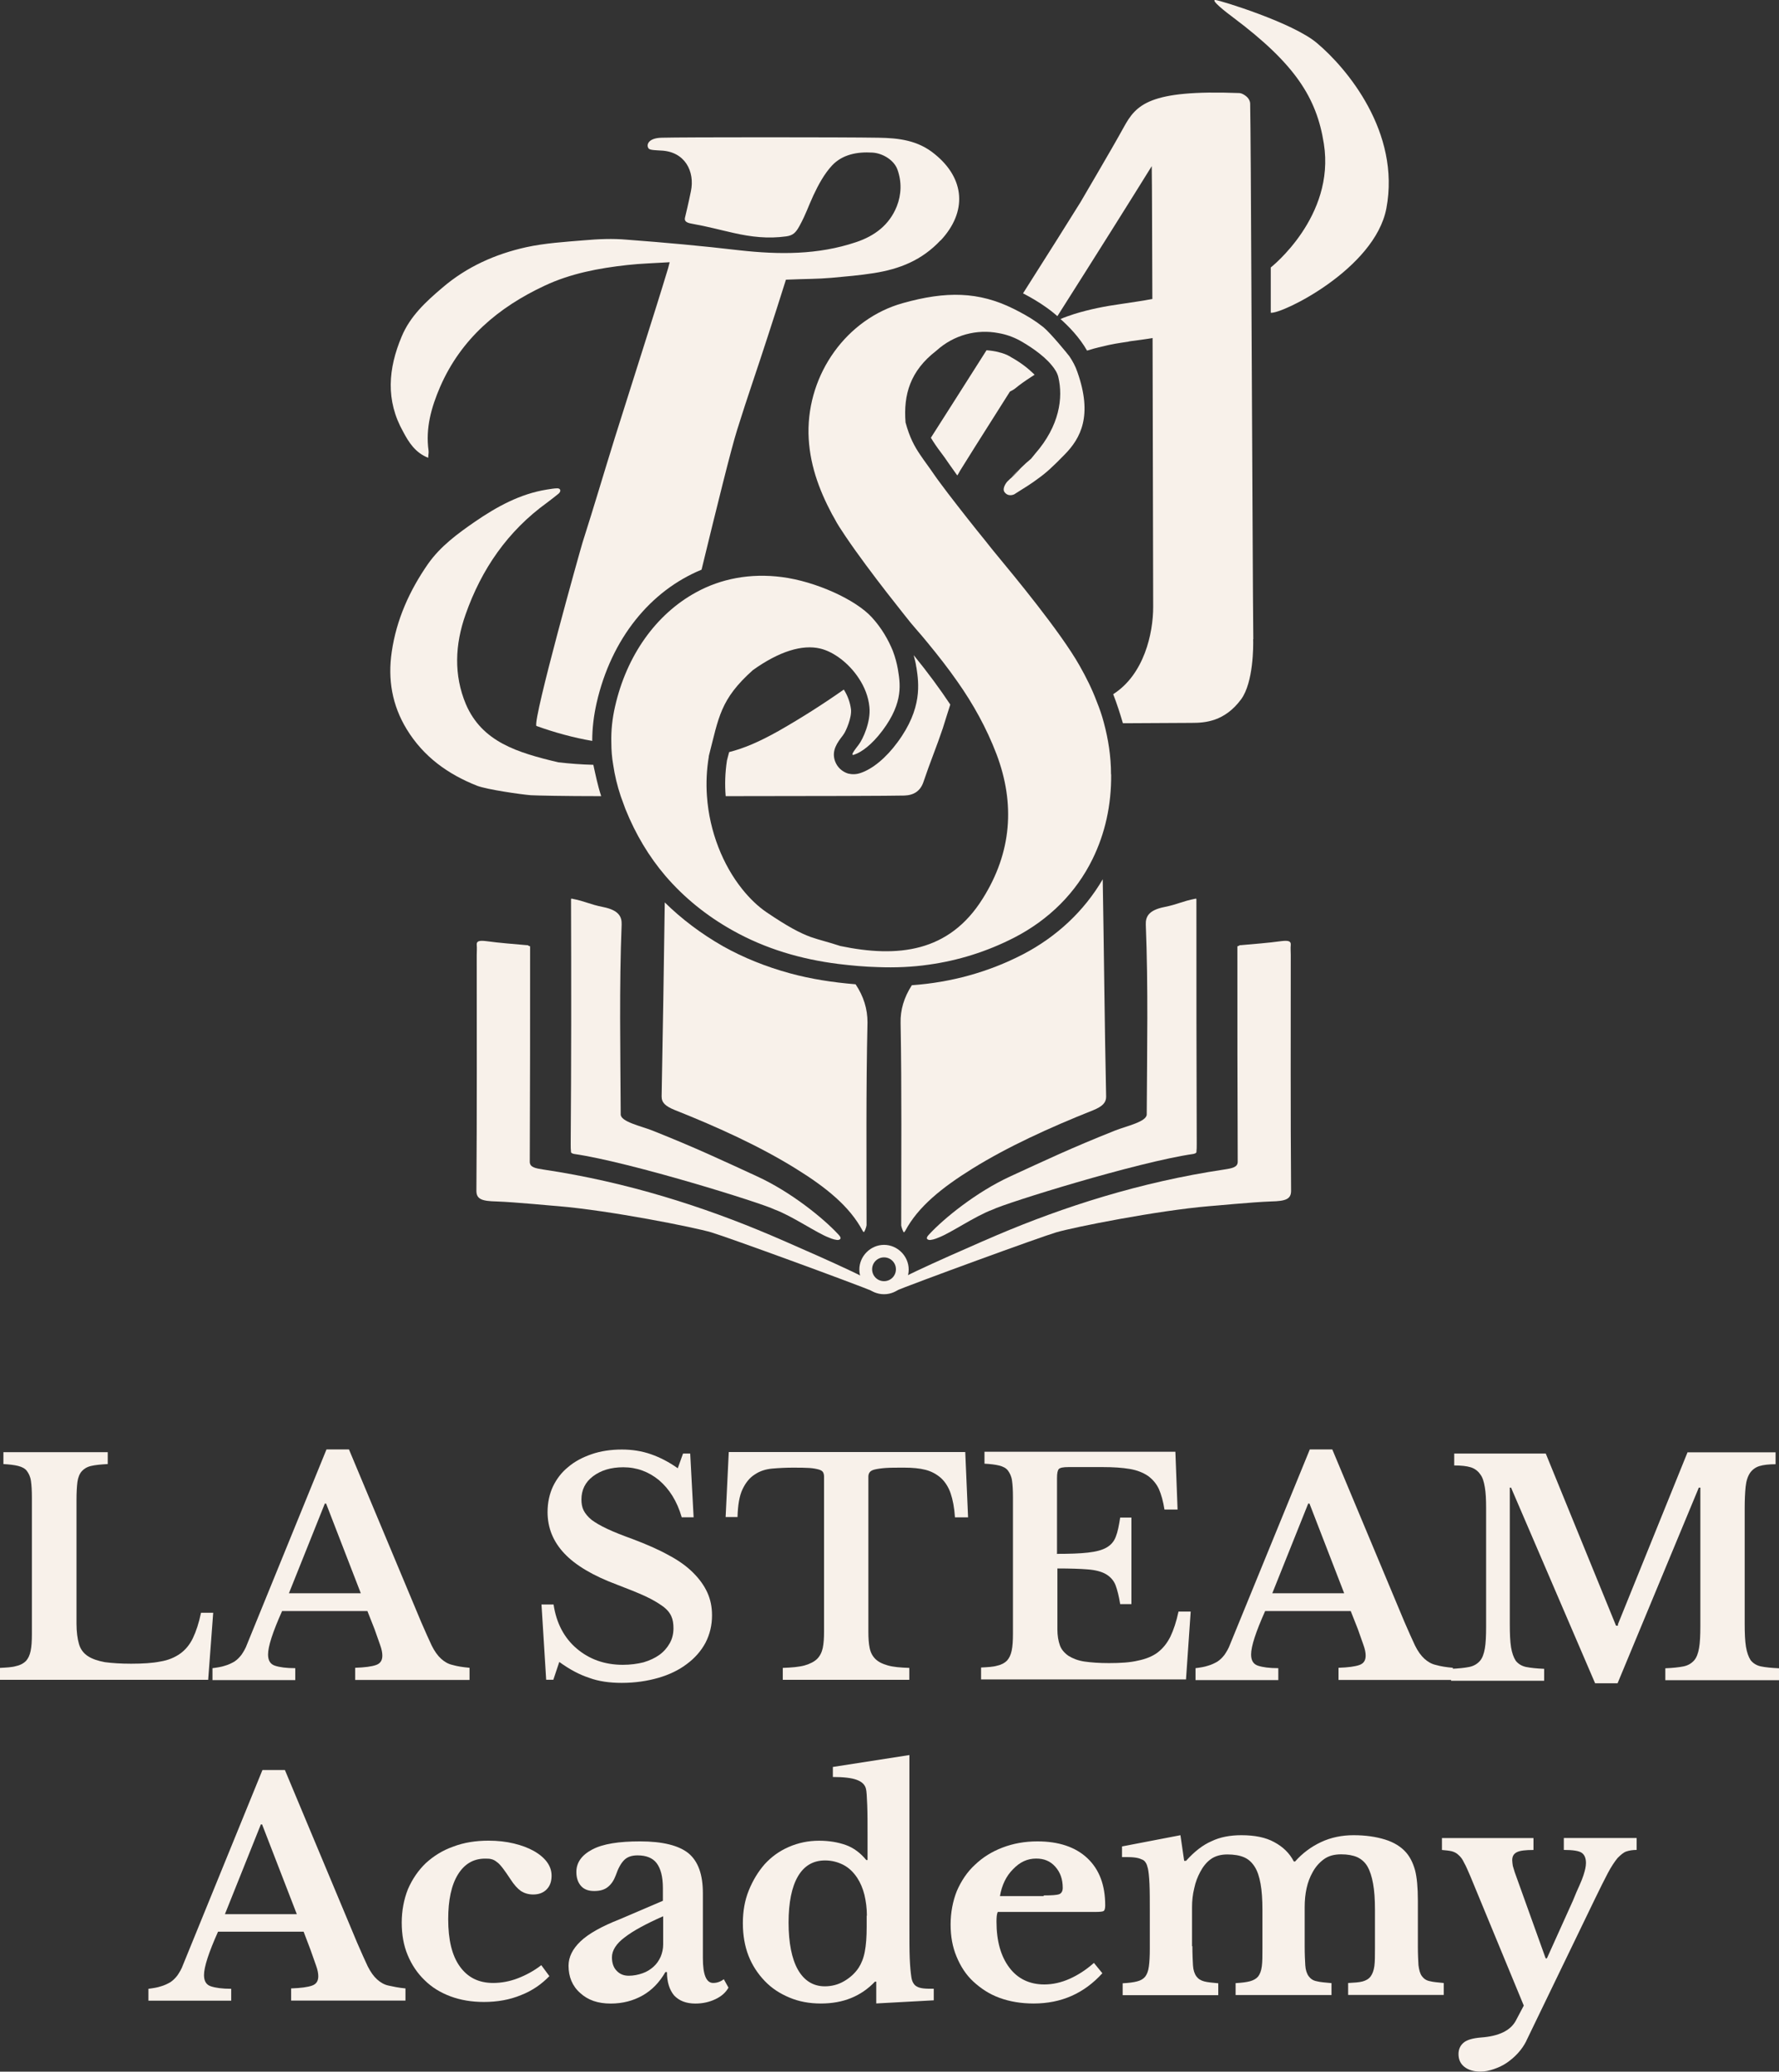 <?xml version="1.0" encoding="UTF-8"?>
<svg id="Capa_1" data-name="Capa 1" xmlns="http://www.w3.org/2000/svg" viewBox="0 0 323.01 376.05">
  <rect x="0" y="0" width="323.01" height="376.05" fill="#333333" stroke="none"/>
  <g>
    <g>
      <g>
        <path d="m103.68,163.29c0-.17.06-.17.11-.17,2.61.51,3.18,1.02,5.73,1.53,2.84.57,3.4,1.76,3.35,3.18-.45,11.46-.23,22.46-.17,34.43-.06,1.36,3.74,2.16,5.73,2.95,8,3.18,12.88,5.5,19.06,8.34,6.18,2.84,12.08,7.66,14.69,10.49.34.34.74.85.11,1.02-.34.11-1.25-.17-1.76-.4-2.27-.85-6.64-3.91-9.87-5.1h0c-2.38-1.19-26.2-8.62-36.47-10.1-.23-.06-.4-.11-.51-.28-.06-.57-.06-.96-.06-1.53.11-14.75.11-29.55.06-44.35Z" style="fill: #f8f1ea; stroke-width: 0px;"/>
        <path d="m157.68,232.38c1.19,1.19,2.33,2.44,1.3,2.21-4.42-1.82-26.77-9.98-29.83-10.89-3.06-.91-18.38-3.97-27.85-4.76-.34,0-7.77-.74-11.17-.85-2.61-.06-3.63-.4-3.63-1.93.11-14.29.06-28.53.06-42.82,0-.62.06-1.19,0-1.82-.06-.68.4-.85,1.76-.68,2.44.34,4.93.51,7.43.74l-.06-.06c.23.11.4.23.62.28h-.06c0,13.05,0,26.03-.06,39.08,0,1.02,1.02,1.19,2.5,1.42,15.2,2.27,29.1,6.75,41.23,11.91.17.06,16.73,7.2,17.75,8.17Z" style="fill: #f8f1ea; stroke-width: 0px;"/>
        <path d="m157.34,222.4c-.06.45-.4,1.3-.51,1.25s-.23-.28-.23-.28c-2.33-4.37-6.58-7.83-12.19-11.29-6.41-3.97-13.95-7.43-21.95-10.61-1.64-.68-2.33-1.3-2.33-2.44.23-11.74.4-23.48.57-35.22,3.06,3.01,6.58,5.67,10.55,7.94,3.74,2.1,7.83,3.74,12.19,4.93,3.74,1.02,7.66,1.64,11.91,1.99,1.47,2.21,2.16,4.48,2.16,6.92-.28,12.31-.17,24.56-.17,36.81Z" style="fill: #f8f1ea; stroke-width: 0px;"/>
      </g>
      <g>
        <path d="m217.23,163.29c0-.17-.06-.17-.11-.17-2.61.51-3.18,1.02-5.73,1.53-2.84.57-3.4,1.76-3.35,3.18.45,11.46.23,22.46.17,34.43.06,1.36-3.74,2.16-5.73,2.95-8,3.18-12.88,5.5-19.06,8.34-6.18,2.84-12.08,7.66-14.69,10.49-.34.34-.74.85-.11,1.02.34.11,1.25-.17,1.76-.4,2.27-.85,6.64-3.91,9.87-5.1h0c2.38-1.19,26.2-8.62,36.47-10.1.23-.06.4-.11.51-.28.06-.57.06-.96.06-1.53-.06-14.75-.06-29.55-.06-44.35Z" style="fill: #f8f1ea; stroke-width: 0px;"/>
        <path d="m163.24,232.38c-1.19,1.19-2.33,2.44-1.3,2.21,4.42-1.82,26.77-9.98,29.83-10.89,3.06-.91,18.38-3.97,27.85-4.76.34,0,7.77-.74,11.17-.85,2.61-.06,3.63-.4,3.63-1.93-.11-14.29-.06-28.53-.06-42.82,0-.62-.06-1.19,0-1.82.06-.68-.4-.85-1.76-.68-2.44.34-4.93.51-7.43.74l.06-.06c-.23.11-.4.23-.62.28h.06c0,13.05,0,26.03.06,39.08,0,1.02-1.02,1.19-2.5,1.42-15.2,2.27-29.1,6.75-41.23,11.91-.17.06-16.73,7.2-17.75,8.17Z" style="fill: #f8f1ea; stroke-width: 0px;"/>
        <path d="m200.84,199.08c0,1.08-.68,1.76-2.33,2.44-8,3.18-15.54,6.64-21.95,10.61-5.56,3.46-9.87,6.92-12.19,11.29,0,0-.17.23-.23.28-.11.06-.45-.85-.51-1.25,0-12.25.11-24.5-.11-36.75-.06-2.38.62-4.65,2.04-6.86,7.15-.51,13.9-2.38,20.08-5.56,6.24-3.23,11.23-7.94,14.58-13.67.23,13.16.34,26.32.62,39.48Z" style="fill: #f8f1ea; stroke-width: 0px;"/>
      </g>
      <path d="m160.51,234.93c-2.5,0-4.48-2.04-4.48-4.48s2.04-4.48,4.48-4.48,4.48,2.04,4.48,4.48-1.99,4.48-4.48,4.48Zm0-6.69c-1.19,0-2.16.96-2.16,2.16s.96,2.16,2.16,2.16,2.16-.96,2.16-2.16-.96-2.16-2.16-2.16Z" style="fill: #f8f1ea; stroke-width: 0px;"/>
    </g>
    <g>
      <g>
        <g>
          <path d="m170.78,43.62c-3.4,3.63-7.43,5.22-12.14,5.96-2.5.4-5.16.62-7.66.85-2.72.23-4.25.17-8.28.34-1.3,4.08-2.04,6.47-3.29,10.27-1.82,5.67-3.8,11.29-5.56,16.96-1.08,3.4-3.74,14.18-6.47,25.41-9.25,3.8-16.39,12.48-19.06,24.22-.51,2.27-.79,4.54-.79,6.86-3.35-.57-6.86-1.53-10.15-2.72-.57-1.47,8-32.05,8.39-33.29,2.33-7.32,3.57-11.63,5.84-18.94,1.76-5.62,3.57-11.23,5.33-16.85,1.47-4.65,2.95-9.3,4.37-14.01.06-.23.11-.45.28-1.08-2.72.17-5.22.23-7.71.51-5.16.57-10.27,1.53-14.97,3.74-8.39,3.91-15.2,9.64-19,18.38-1.59,3.69-2.67,7.49-2.1,11.57.06.4-.06.74-.06,1.3-2.33-.91-3.52-2.78-4.54-4.71-3.23-5.73-2.72-11.51-.28-17.3,1.53-3.69,4.42-6.35,7.37-8.85,4.42-3.8,9.64-6.13,15.26-7.37,3.4-.74,6.98-.96,10.49-1.25,2.61-.23,5.22-.34,7.77-.11,6.81.51,13.67,1.13,20.48,1.93,7.15.79,14.18.85,21.1-1.47,3.4-1.13,6.07-3.12,7.43-6.52.85-2.16.91-4.48.11-6.69-.62-1.7-2.67-2.95-4.54-3.06-2.78-.17-5.44.34-7.32,2.33-1.42,1.53-2.5,3.52-3.4,5.45-1.02,2.21-1.3,3.29-2.5,5.5-.68,1.25-1.19,1.76-2.44,1.93-3.29.45-6.3.11-9.53-.62-2.55-.57-4.82-1.19-7.37-1.64-.45-.11-1.7-.17-1.47-1.13.17-.74.62-2.55,1.08-4.82.74-3.57-1.08-7.2-5.44-7.37-.79-.06-1.93-.06-2.21-.34-.51-.57-.23-1.93,2.33-1.99,3.74-.11,33.24-.11,39.36,0,3.69.06,7.2.45,10.27,3.01,5.44,4.42,5.9,10.44,1.02,15.65Z" style="fill: #f8f1ea; stroke-width: 0px;"/>
          <path d="m109.13,144.52c-6.75,0-11.68-.11-12.76-.17-1.99-.17-7.83-1.02-9.7-1.7-5.33-2.1-9.76-5.27-12.82-10.27-2.67-4.37-3.46-9.08-2.72-14.07.85-5.84,3.23-11.12,6.58-15.94,2.27-3.23,5.39-5.5,8.51-7.66,3.97-2.72,8.17-5.05,13.05-5.84.74-.11,1.36-.23,1.93-.23s.74.51.23.96c-.51.4-1.25,1.02-2.1,1.64-7.15,5.16-11.91,12.08-14.8,20.31-1.93,5.45-2.16,11,.06,16.28,2.95,6.86,9.36,8.79,16.79,10.55,2.04.23,4.2.4,6.35.45.4,1.81.79,3.74,1.42,5.67Z" style="fill: #f8f1ea; stroke-width: 0px;"/>
          <path d="m172.54,127.9c-.45,1.42-.91,2.84-1.36,4.31-1.08,3.23-2.38,6.35-3.46,9.59-.57,1.82-1.82,2.55-3.52,2.61-1.82.06-16.96.11-32.44.11-.17-2.1-.11-4.25.23-6.47.11-.51.28-1.02.4-1.53,2.67-.68,5.39-1.82,9.02-3.86,4.08-2.33,8-4.82,11.8-7.49.68,1.08,1.13,2.27,1.3,3.57.17,1.53-.91,3.91-1.25,4.42l-.23.34c-.96,1.25-2.1,2.72-1.42,4.65.4,1.13,1.3,1.93,2.38,2.27.74.17,1.47.17,2.27-.11,2.21-.74,4.65-2.78,6.69-5.56,4.59-6.18,3.86-10.78,3.46-13.5l-.06-.28c-.06-.51-.23-1.19-.45-2.04,2.55,3.12,4.76,6.13,6.64,8.96Z" style="fill: #f8f1ea; stroke-width: 0px;"/>
        </g>
        <path d="m183.49,64.77c-.68-.4-1.42-.68-2.21-.85-.68-.17-1.42-.28-2.16-.34-3.86,6.07-7.49,11.8-10.1,15.88.51.85,1.08,1.7,1.82,2.67.45.57.91,1.25,1.42,1.99.4.57.91,1.3,1.53,2.16.17-.28.34-.57.45-.79.45-.74,4.14-6.64,9.08-14.41.34-.17.68-.34,1.02-.62.68-.57,1.7-1.3,2.84-2.04.23-.11.4-.28.62-.4-.91-1.02-2.55-2.27-4.31-3.23Zm0,0c-.68-.4-1.42-.68-2.21-.85-.68-.17-1.42-.28-2.16-.34-3.86,6.07-7.49,11.8-10.1,15.88.51.85,1.08,1.7,1.82,2.67.45.57.91,1.25,1.42,1.99.4.57.91,1.3,1.53,2.16.17-.28.34-.57.45-.79.45-.74,4.14-6.64,9.08-14.41.34-.17.68-.34,1.02-.62.68-.57,1.7-1.3,2.84-2.04.23-.11.4-.28.62-.4-.91-1.02-2.55-2.27-4.31-3.23Zm0,0c-.68-.4-1.42-.68-2.21-.85-.68-.17-1.42-.28-2.16-.34-3.86,6.07-7.49,11.8-10.1,15.88.51.85,1.08,1.7,1.82,2.67.45.57.91,1.25,1.42,1.99.4.57.91,1.3,1.53,2.16.17-.28.34-.57.45-.79.45-.74,4.14-6.64,9.08-14.41.34-.17.68-.34,1.02-.62.68-.57,1.7-1.3,2.84-2.04.23-.11.4-.28.62-.4-.91-1.02-2.55-2.27-4.31-3.23Zm0,0c-.68-.4-1.42-.68-2.21-.85-.68-.17-1.42-.28-2.16-.34-3.86,6.07-7.49,11.8-10.1,15.88.51.85,1.08,1.7,1.82,2.67.45.57.91,1.25,1.42,1.99.4.57.91,1.3,1.53,2.16.17-.28.34-.57.45-.79.45-.74,4.14-6.64,9.08-14.41.34-.17.68-.34,1.02-.62.68-.57,1.7-1.3,2.84-2.04.23-.11.4-.28.62-.4-.91-1.02-2.55-2.27-4.31-3.23Zm0,0c-.68-.4-1.42-.68-2.21-.85-.68-.17-1.42-.28-2.16-.34-3.86,6.07-7.49,11.8-10.1,15.88.51.85,1.08,1.7,1.82,2.67.45.57.91,1.25,1.42,1.99.4.57.91,1.3,1.53,2.16.17-.28.34-.57.45-.79.45-.74,4.14-6.64,9.08-14.41.34-.17.68-.34,1.02-.62.68-.57,1.7-1.3,2.84-2.04.23-.11.4-.28.62-.4-.91-1.02-2.55-2.27-4.31-3.23Zm0,0c-.68-.4-1.42-.68-2.21-.85-.68-.17-1.42-.28-2.16-.34-3.86,6.07-7.49,11.8-10.1,15.88.51.85,1.08,1.7,1.82,2.67.45.57.91,1.25,1.42,1.99.4.57.91,1.3,1.53,2.16.17-.28.34-.57.45-.79.45-.74,4.14-6.64,9.08-14.41.34-.17.68-.34,1.02-.62.68-.57,1.7-1.3,2.84-2.04.23-.11.4-.28.62-.4-.91-1.02-2.55-2.27-4.31-3.23Zm0,0c-.68-.4-1.42-.68-2.21-.85-.68-.17-1.42-.28-2.16-.34-3.86,6.07-7.49,11.8-10.1,15.88.51.85,1.08,1.7,1.82,2.67.45.57.91,1.25,1.42,1.99.4.57.91,1.3,1.53,2.16.17-.28.34-.57.45-.79.45-.74,4.14-6.64,9.08-14.41.34-.17.68-.34,1.02-.62.68-.57,1.7-1.3,2.84-2.04.23-.11.4-.28.62-.4-.91-1.02-2.55-2.27-4.31-3.23Zm44.07,51.27c-.06-1.25-.23-45.43-.34-62.45v-.4c-.06-16.16-.17-31.42-.23-34.31,0,0,.06-.79-.74-1.42s-1.3-.57-1.3-.57c-16.34-.62-18.66,2.1-20.93,6.24-2.27,4.14-7.66,13.22-7.83,13.56-2.04,3.29-6.01,9.59-10.44,16.56,1.42.74,2.89,1.59,4.31,2.61.23.17.96.68,1.93,1.53,6.92-10.89,13.9-22.01,17.13-27.23.06,4.42.06,13.56.11,24.11-1.99.4-3.91.62-5.67.91-2.89.4-5.73.96-8.51,1.82-.85.28-1.7.57-2.5.91,1.53,1.36,3.46,3.35,4.82,5.73.06,0,.17-.06.23-.06,1.25-.4,2.5-.68,3.74-.96.74-.17,1.47-.28,2.21-.4.4-.06.74-.11,1.13-.17.17,0,.23-.06.28-.06,0,0,.06,0,.34-.06,1.3-.17,2.67-.34,3.97-.57.06,21.38.11,45.43.11,48.83,0,4.76-1.64,12.25-7.26,15.82.68,1.76,1.25,3.52,1.76,5.27h1.3c.91,0,11.23-.06,11.23-.06,2.38,0,5.96-.23,8.96-4.31,2.21-3.06,2.21-9.64,2.16-10.89Zm-46.23-52.12c-.68-.17-1.42-.28-2.16-.34-3.86,6.07-7.49,11.8-10.1,15.88.51.85,1.08,1.7,1.82,2.67.45.57.91,1.25,1.42,1.99.4.57.91,1.3,1.53,2.16.17-.28.34-.57.45-.79.45-.74,4.14-6.64,9.08-14.41.34-.17.68-.34,1.02-.62.68-.57,1.7-1.3,2.84-2.04.23-.11.4-.28.62-.4-.96-.96-2.55-2.21-4.31-3.18-.74-.4-1.47-.68-2.21-.91Zm2.16.85c-.68-.4-1.42-.68-2.21-.85-.68-.17-1.42-.28-2.16-.34-3.86,6.07-7.49,11.8-10.1,15.88.51.85,1.08,1.7,1.82,2.67.45.57.91,1.25,1.42,1.99.4.57.91,1.3,1.53,2.16.17-.28.34-.57.45-.79.45-.74,4.14-6.64,9.08-14.41.34-.17.68-.34,1.02-.62.68-.57,1.7-1.3,2.84-2.04.23-.11.4-.28.62-.4-.91-1.02-2.55-2.27-4.31-3.23Zm0,0c-.68-.4-1.42-.68-2.21-.85-.68-.17-1.42-.28-2.16-.34-3.86,6.07-7.49,11.8-10.1,15.88.51.85,1.08,1.7,1.82,2.67.45.57.91,1.25,1.42,1.99.4.57.91,1.3,1.53,2.16.17-.28.34-.57.45-.79.45-.74,4.14-6.64,9.08-14.41.34-.17.68-.34,1.02-.62.68-.57,1.7-1.3,2.84-2.04.23-.11.4-.28.62-.4-.91-1.02-2.55-2.27-4.31-3.23Zm0,0c-.68-.4-1.42-.68-2.21-.85-.68-.17-1.42-.28-2.16-.34-3.86,6.07-7.49,11.8-10.1,15.88.51.85,1.08,1.7,1.82,2.67.45.57.91,1.25,1.42,1.99.4.57.91,1.3,1.53,2.16.17-.28.34-.57.45-.79.45-.74,4.14-6.64,9.08-14.41.34-.17.68-.34,1.02-.62.68-.57,1.7-1.3,2.84-2.04.23-.11.4-.28.62-.4-.91-1.02-2.55-2.27-4.31-3.23Zm0,0c-.68-.4-1.42-.68-2.21-.85-.68-.17-1.42-.28-2.16-.34-3.86,6.07-7.49,11.8-10.1,15.88.51.85,1.08,1.7,1.82,2.67.45.57.91,1.25,1.42,1.99.4.57.91,1.3,1.53,2.16.17-.28.34-.57.45-.79.45-.74,4.14-6.64,9.08-14.41.34-.17.68-.34,1.02-.62.68-.57,1.7-1.3,2.84-2.04.23-.11.4-.28.62-.4-.91-1.02-2.55-2.27-4.31-3.23Zm0,0c-.68-.4-1.42-.68-2.21-.85-.68-.17-1.42-.28-2.16-.34-3.86,6.07-7.49,11.8-10.1,15.88.51.85,1.08,1.7,1.82,2.67.45.57.91,1.25,1.42,1.99.4.57.91,1.3,1.53,2.16.17-.28.34-.57.45-.79.45-.74,4.14-6.64,9.08-14.41.34-.17.68-.34,1.02-.62.68-.57,1.7-1.3,2.84-2.04.23-.11.4-.28.62-.4-.91-1.02-2.55-2.27-4.31-3.23Zm0,0c-.68-.4-1.42-.68-2.21-.85-.68-.17-1.42-.28-2.16-.34-3.86,6.07-7.49,11.8-10.1,15.88.51.85,1.08,1.7,1.82,2.67.45.57.91,1.25,1.42,1.99.4.57.91,1.3,1.53,2.16.17-.28.34-.57.45-.79.45-.74,4.14-6.64,9.08-14.41.34-.17.68-.34,1.02-.62.68-.57,1.7-1.3,2.84-2.04.23-.11.4-.28.62-.4-.91-1.02-2.55-2.27-4.31-3.23Z" style="fill: #f8f1ea; stroke-width: 0px;"/>
        <path d="m220.69,0c-.96-.06,1.76,2.1,3.29,3.23,11.17,8.39,15.09,14.52,16.39,22.86,2.1,13.27-9.64,22.46-9.64,22.46v8.22c1.99.28,18.89-7.94,20.99-18.94,2.61-13.84-7.2-25.47-12.59-30C234.82,4.14,221.54.06,220.69,0Z" style="fill: #f8f1ea; stroke-width: 0px;"/>
      </g>
      <g>
        <path d="m183.6,86.67c.51-.45,1.02-1.02,1.53-1.59-.57.57-1.02,1.08-1.53,1.59Z" style="fill: #f8f1ea; stroke-width: 0px;"/>
        <path d="m201.75,140.55c.06,5.62-1.13,10.83-3.4,15.43-2.95,6.01-7.83,10.95-14.24,14.24-4.99,2.55-10.15,4.14-15.43,4.88h0c-3.06.45-6.18.57-9.3.45-2.38-.06-4.76-.28-7.15-.57h0c-6.75-.85-13.22-2.72-19.28-6.13-4.65-2.61-8.73-5.9-12.14-9.87h0c-2.95-3.46-5.39-7.49-7.26-12.14-.28-.74-.57-1.53-.85-2.33-.62-1.87-1.08-3.74-1.36-5.67-.23-1.3-.34-2.67-.34-4.03-.06-2.16.17-4.37.68-6.58,2.1-9.25,7.43-16.73,14.69-20.7,4.54-2.5,9.87-3.52,15.6-2.78,6.13.79,13.39,4.08,16.34,7.32,1.82,1.99,3.01,4.14,3.8,6.07.45,1.19.74,2.33.91,3.29.4,2.5,1.13,5.96-2.78,11.17-1.99,2.67-3.91,3.97-5.1,4.37-.91.34.06-.85.79-1.82.74-.96,2.21-4.14,1.93-6.81-.17-1.87-.91-3.69-1.93-5.22-1.82-2.78-4.59-4.82-6.98-5.39-3.29-.79-7.49.51-12.25,3.91-5.96,5.33-6.18,8.56-8,15.6v.11c-.4,2.38-.51,4.82-.34,7.15.45,6.52,2.95,12.59,6.41,16.9,1.36,1.7,2.84,3.12,4.42,4.2,3.86,2.61,6.01,3.74,8,4.48h0c1.64.57,3.18.91,5.39,1.64,10.38,2.16,19.74,1.19,25.86-8.62,5.27-8.39,5.9-17.19,2.5-26.2-1.82-4.76-4.25-9.13-7.09-13.16h0c-1.7-2.44-3.52-4.76-5.39-7.03-.68-.85-1.42-1.7-2.16-2.55-.34-.4-.62-.74-.96-1.13-.17-.23-7.37-9.08-11.8-15.65-.79-1.19-1.53-2.27-2.04-3.29-.17-.28-.28-.51-.45-.79-2.38-4.48-4.14-9.25-4.25-14.63-.17-10.89,6.98-20.82,17.13-23.65,7.88-2.21,13.78-2.1,20.08,1.02,1.36.68,2.84,1.47,4.31,2.5,0,0,.91.68,1.13.85,1.36,1.13,4.37,4.82,4.71,5.27.62.91,1.13,1.87,1.47,2.89,2.78,7.88.62,11.97-2.33,14.97-2.1,2.16-3.4,3.35-4.76,4.31-1.19.91-2.38,1.64-4.2,2.78-.17.17-1.3.68-1.99-.34-.4-.68.4-1.76.68-1.99.23-.23.45-.45.68-.62.51-.45,1.02-1.02,1.53-1.59l.28-.28c.45-.45,1.02-.96,1.7-1.53.28-.34.51-.62.74-.91,4.42-5.05,5.1-10.15,4.2-13.9-.17-.74-.62-1.47-1.25-2.21-1.59-1.93-4.31-3.63-5.73-4.42-1.25-.68-2.55-1.13-3.91-1.36-3.86-.74-8.05.28-11.29,3.23-4.71,3.63-5.96,7.94-5.56,12.99.74,2.72,1.59,4.31,2.72,5.96.68,1.02,1.47,2.04,2.44,3.46.62.91,1.53,2.1,2.55,3.46,2.21,2.89,4.99,6.41,6.75,8.56.91,1.13,1.47,1.87,1.59,1.99.06.06.34.4.79.96,2.67,3.23,11.29,13.61,14.75,19.74,1.19,2.1,2.27,4.25,3.12,6.52.51,1.25.96,2.55,1.3,3.86.79,2.95,1.3,6.07,1.3,9.36Z" style="fill: #f8f1ea; stroke-width: 0px;"/>
        <path d="m185.13,85.08c-.51.57-1.08,1.13-1.53,1.59.51-.51.96-1.02,1.53-1.59Z" style="fill: #f8f1ea; stroke-width: 0px;"/>
      </g>
    </g>
  </g>
  <g>
    <path d="m37.83,304.92H0v-2.16c1.19-.06,2.21-.11,2.95-.34.79-.17,1.36-.51,1.76-.91.4-.45.68-1.02.85-1.82s.23-1.82.23-3.06v-24.79c0-1.25-.06-2.27-.17-3.01-.11-.79-.4-1.36-.74-1.82s-.91-.74-1.59-.91-1.59-.28-2.67-.34v-2.16h18.94v2.16c-1.25.06-2.27.17-3.01.34s-1.3.51-1.7.96-.68,1.13-.79,1.93c-.11.85-.17,1.93-.17,3.29v22.46c0,1.47.17,2.72.45,3.69s.85,1.7,1.64,2.21,1.82.85,3.06,1.08c1.3.17,2.89.28,4.76.28,2.1,0,3.91-.11,5.33-.4,1.42-.23,2.61-.74,3.57-1.42.96-.68,1.76-1.64,2.33-2.84.57-1.19,1.08-2.72,1.47-4.59h2.21l-.91,12.14Z" style="fill: #f8f1ea; stroke-width: 0px;"/>
    <path d="m66.7,292.44h-15.48c-1.7,3.8-2.55,6.41-2.55,7.88,0,1.08.4,1.76,1.25,2.04s2.04.45,3.69.45v2.16h-15.03v-2.16c.85-.11,1.64-.23,2.27-.45.62-.17,1.19-.45,1.7-.74.51-.34.91-.74,1.3-1.25.34-.51.74-1.13,1.02-1.93l14.41-35.34h4.08l13.1,31.31c.79,1.82,1.42,3.23,1.93,4.31.51,1.02,1.08,1.82,1.7,2.38s1.3.96,2.1,1.13c.79.23,1.82.4,3.06.51v2.21h-20.76v-2.21c1.76-.06,3.01-.23,3.8-.51.79-.28,1.13-.85,1.13-1.7,0-.51-.11-1.13-.4-1.93-.28-.79-.62-1.76-1.02-2.89l-1.3-3.29Zm-14.24-3.23h13.05l-6.3-16.28h-.23l-6.52,16.28Z" style="fill: #f8f1ea; stroke-width: 0px;"/>
    <path d="m98.35,291.25h2.16c.51,3.4,1.93,6.07,4.2,8,2.27,1.93,5.05,2.95,8.39,2.95,1.36,0,2.61-.17,3.74-.45,1.13-.34,2.1-.79,2.89-1.36.79-.57,1.42-1.3,1.87-2.1s.68-1.7.68-2.72c0-.85-.11-1.59-.4-2.21-.28-.62-.79-1.25-1.59-1.82-.79-.57-1.82-1.19-3.18-1.82-1.36-.62-3.06-1.3-5.16-2.1-4.25-1.59-7.43-3.46-9.47-5.62-2.04-2.16-3.06-4.65-3.06-7.54,0-1.7.34-3.23.96-4.59.68-1.42,1.59-2.61,2.78-3.57,1.19-1.02,2.61-1.76,4.25-2.33s3.52-.85,5.5-.85c1.87,0,3.63.28,5.27.85,1.64.57,3.29,1.42,4.88,2.55l.96-2.67h1.3l.62,11.57h-2.16c-.85-2.95-2.27-5.16-4.14-6.75-1.87-1.53-4.03-2.33-6.47-2.33-2.27,0-4.08.57-5.5,1.64s-2.1,2.5-2.1,4.2c0,.74.11,1.42.4,1.99s.74,1.13,1.42,1.7c.68.51,1.64,1.08,2.84,1.64,1.19.57,2.78,1.19,4.65,1.87,2.55.96,4.76,1.93,6.58,2.95,1.82.96,3.29,2.04,4.42,3.18,1.13,1.13,1.99,2.33,2.55,3.57.57,1.25.85,2.61.85,4.14,0,1.82-.4,3.46-1.19,4.99-.79,1.47-1.93,2.78-3.4,3.86-1.42,1.08-3.18,1.93-5.16,2.5-1.99.57-4.2.91-6.64.91-2.21,0-4.2-.28-5.9-.91-1.76-.57-3.57-1.53-5.44-2.89l-1.08,3.23h-1.3l-.85-13.67Z" style="fill: #f8f1ea; stroke-width: 0px;"/>
    <path d="m175.77,275.43h-2.38c-.11-1.76-.4-3.23-.79-4.37s-1.02-2.1-1.76-2.78c-.79-.68-1.7-1.19-2.78-1.47-1.08-.28-2.38-.4-3.86-.4s-2.55,0-3.4.06-1.53.17-1.99.28-.74.28-.91.51-.23.51-.23.79v28.13c0,1.13.06,2.16.23,2.95.17.85.51,1.47,1.02,1.99.51.51,1.25.91,2.27,1.19.96.28,2.27.4,3.91.45v2.16h-22.97v-2.16c1.64-.06,2.95-.17,3.97-.45.96-.28,1.76-.68,2.27-1.19.51-.51.85-1.19,1.02-1.99.17-.85.23-1.82.23-2.95v-28.13c0-.34-.06-.57-.17-.79s-.4-.4-.79-.51-.96-.23-1.7-.28-1.7-.06-2.95-.06-2.55.06-3.8.17c-1.19.11-2.27.45-3.18,1.08-.91.57-1.64,1.47-2.21,2.67-.57,1.19-.85,2.89-.91,5.05h-2.16l.57-11.8h42.94l.51,11.85Z" style="fill: #f8f1ea; stroke-width: 0px;"/>
    <path d="m191.88,282.06c2.33,0,4.2-.06,5.67-.23s2.55-.45,3.35-.91,1.36-1.08,1.7-1.99c.34-.85.57-2.04.79-3.46h2.04v15.71h-2.04c-.23-1.42-.51-2.55-.85-3.46-.34-.85-.96-1.53-1.76-1.99-.79-.45-1.87-.74-3.29-.85-1.36-.11-3.23-.17-5.5-.17v11.06c0,1.13.17,2.1.45,2.89.28.79.85,1.42,1.59,1.93.74.45,1.7.85,2.89,1.02s2.67.28,4.42.28c2.1,0,3.86-.11,5.27-.45,1.42-.28,2.67-.79,3.57-1.47.96-.74,1.7-1.64,2.33-2.89.57-1.19,1.08-2.72,1.47-4.54h2.21l-.85,12.31h-37.21v-2.16c1.19-.06,2.21-.11,2.95-.34.79-.17,1.36-.51,1.76-.91.4-.45.68-1.02.85-1.82s.23-1.82.23-3.06v-24.79c0-1.25-.06-2.27-.17-3.01-.11-.79-.4-1.36-.74-1.82s-.91-.74-1.59-.91-1.59-.28-2.67-.34v-2.16h34.66l.4,10.49h-2.38c-.23-1.47-.57-2.72-1.02-3.74-.45-.96-1.13-1.76-1.99-2.38-.85-.57-1.93-1.02-3.29-1.25-1.36-.23-2.95-.34-4.93-.34h-6.18c-.96,0-1.53.11-1.76.34s-.34.79-.34,1.64v13.73h-.06Z" style="fill: #f8f1ea; stroke-width: 0px;"/>
    <path d="m245.25,292.44h-15.54c-1.7,3.8-2.55,6.41-2.55,7.88,0,1.08.4,1.76,1.25,2.04s2.04.45,3.69.45v2.16h-15.03v-2.16c.85-.11,1.64-.23,2.27-.45.62-.17,1.19-.45,1.7-.74.51-.34.91-.74,1.3-1.25.34-.51.74-1.13,1.02-1.93l14.46-35.34h4.08l13.1,31.31c.79,1.82,1.42,3.23,1.93,4.31.51,1.02,1.08,1.82,1.7,2.38s1.3.96,2.1,1.13c.79.23,1.81.4,3.06.51v2.21h-20.76v-2.21c1.76-.06,3.01-.23,3.8-.51.79-.28,1.13-.85,1.13-1.7,0-.51-.11-1.13-.4-1.93s-.62-1.76-1.02-2.89l-1.3-3.29Zm-14.24-3.23h13.05l-6.3-16.28h-.23l-6.52,16.28Z" style="fill: #f8f1ea; stroke-width: 0px;"/>
    <path d="m293.75,294.88l12.65-31.25h15.99v2.16c-1.19,0-2.21.11-2.95.34-.74.23-1.3.68-1.7,1.25-.4.62-.68,1.42-.79,2.5-.11,1.08-.17,2.38-.17,3.97v20.82c0,1.82.06,3.18.23,4.25.17,1.02.45,1.82.85,2.44.45.57,1.08.96,1.87,1.13.85.17,1.93.28,3.29.34v2.16h-20.65v-2.16c1.36-.06,2.44-.17,3.29-.34s1.47-.57,1.93-1.08.74-1.3.91-2.27c.17-.96.23-2.33.23-3.97v-25.13h-.28l-14.75,35.51h-4.08l-15.26-35.51h-.23v24.73c0,1.82.06,3.18.23,4.25.17,1.02.45,1.82.85,2.44.45.57,1.08.96,1.87,1.13.85.17,1.93.28,3.29.34v2.16h-16.9v-2.16c1.36-.06,2.44-.17,3.29-.34s1.47-.57,1.93-1.08.74-1.3.91-2.27c.17-.96.23-2.33.23-3.97v-21.55c0-1.47-.06-2.78-.23-3.74-.17-1.02-.4-1.82-.85-2.38-.4-.57-.96-1.02-1.7-1.25s-1.76-.34-3.01-.34v-2.16h16.62l12.76,31.25h.34v-.23Z" style="fill: #f8f1ea; stroke-width: 0px;"/>
  </g>
  <g>
    <path d="m55.13,350.64h-15.54c-1.7,3.8-2.55,6.41-2.55,7.88,0,1.08.4,1.76,1.25,2.04.85.28,2.04.45,3.69.45v2.16h-15.03v-2.16c.85-.11,1.64-.23,2.27-.45.62-.17,1.19-.45,1.7-.74.51-.34.91-.74,1.3-1.25.34-.51.74-1.13,1.02-1.93l14.41-35.34h4.08l13.1,31.31c.79,1.82,1.42,3.23,1.93,4.31.51,1.02,1.08,1.82,1.7,2.38s1.3.96,2.1,1.13,1.82.4,3.06.51v2.21h-20.76v-2.21c1.76-.06,3.01-.23,3.8-.51s1.13-.85,1.13-1.7c0-.51-.11-1.13-.4-1.93s-.62-1.76-1.02-2.89l-1.25-3.29Zm-14.29-3.18h13.05l-6.3-16.28h-.23l-6.52,16.28Z" style="fill: #f8f1ea; stroke-width: 0px;"/>
    <path d="m99.77,358.69c-1.42,1.47-3.12,2.67-5.16,3.46-2.04.85-4.31,1.25-6.75,1.25-2.21,0-4.25-.34-6.07-1.02-1.82-.68-3.4-1.64-4.71-2.95-1.3-1.25-2.33-2.78-3.06-4.54-.74-1.76-1.08-3.74-1.08-5.9s.4-4.25,1.13-6.07c.79-1.82,1.87-3.4,3.23-4.71,1.42-1.3,3.06-2.33,4.99-3.01,1.93-.74,4.08-1.08,6.41-1.08,1.64,0,3.18.17,4.59.51,1.42.34,2.61.79,3.63,1.36,1.02.57,1.82,1.25,2.38,1.99.57.79.85,1.59.85,2.5,0,1.02-.28,1.87-.91,2.5-.62.62-1.42.91-2.44.91-.85,0-1.59-.23-2.21-.62-.62-.45-1.25-1.13-1.87-2.1-.57-.85-1.02-1.53-1.42-2.04-.4-.51-.74-.91-1.08-1.13-.34-.28-.68-.45-.96-.51-.34-.11-.74-.11-1.19-.11-2.1,0-3.74.96-4.93,2.89-1.19,1.93-1.76,4.65-1.76,8.11,0,3.74.68,6.58,2.1,8.56,1.42,1.99,3.4,3.01,6.07,3.01,1.47,0,3.01-.28,4.48-.85,1.47-.57,2.95-1.36,4.25-2.38l1.47,1.99Z" style="fill: #f8f1ea; stroke-width: 0px;"/>
    <path d="m120.36,345.02v-2.27c0-2.1-.4-3.57-1.13-4.54s-1.93-1.42-3.46-1.42c-1.08,0-1.87.28-2.44.85s-1.08,1.47-1.53,2.78c-.34.91-.79,1.59-1.42,2.1s-1.42.74-2.5.74c-1.02,0-1.82-.28-2.38-.91s-.85-1.47-.85-2.55c0-1.7.96-3.06,2.89-4.08,1.93-1.02,4.82-1.47,8.68-1.47,4.08,0,7.03.74,8.79,2.16,1.76,1.47,2.61,3.86,2.61,7.26v11.74c0,3.06.62,4.54,1.87,4.54.68,0,1.36-.23,1.93-.68l.85,1.53c-.51.91-1.3,1.59-2.38,2.1s-2.27.79-3.63.79c-1.7,0-2.95-.51-3.86-1.47-.85-1.02-1.3-2.44-1.3-4.25h-.28c-1.08,1.87-2.44,3.29-4.14,4.25s-3.63,1.47-5.79,1.47c-2.33,0-4.14-.62-5.56-1.93-1.42-1.25-2.1-2.95-2.1-4.93,0-1.59.74-3.06,2.16-4.42,1.42-1.36,3.8-2.72,7.15-4.03l7.83-3.35Zm0,2.84c-3.06,1.36-5.39,2.61-6.92,3.8-1.53,1.13-2.33,2.38-2.33,3.63,0,1.02.28,1.87.85,2.44.57.62,1.3.91,2.21.91.85,0,1.7-.17,2.5-.45s1.42-.68,1.99-1.19c.57-.51.96-1.08,1.3-1.82.28-.68.45-1.42.45-2.21v-5.1h-.06Z" style="fill: #f8f1ea; stroke-width: 0px;"/>
    <path d="m159.1,359.71h-.23c-2.55,2.67-5.79,3.97-9.81,3.97-2.1,0-3.97-.34-5.73-1.08-1.76-.74-3.23-1.7-4.48-3.01-1.25-1.3-2.27-2.84-2.95-4.59s-1.02-3.74-1.02-5.9.34-4.14,1.08-5.96c.74-1.82,1.7-3.4,2.89-4.76,1.25-1.36,2.67-2.38,4.37-3.12s3.52-1.13,5.5-1.13c1.82,0,3.46.28,4.88.79s2.67,1.47,3.69,2.72h.23v-4.54c0-2.1,0-3.91-.06-5.44-.06-1.53-.11-2.5-.23-2.95-.17-.74-.74-1.3-1.7-1.64-.91-.34-2.38-.51-4.31-.51v-1.82l13.9-2.16v30.74c0,2.67,0,4.76.06,6.18.06,1.47.17,2.55.28,3.29.06.45.17.85.34,1.13s.34.51.68.68c.28.17.68.28,1.19.34.51.06,1.13.06,1.87.06v2.1l-10.44.57v-3.97h0Zm-1.7-11.97c0-1.36-.17-2.61-.45-3.8-.28-1.13-.74-2.21-1.3-3.06-.68-1.02-1.47-1.82-2.55-2.38-1.02-.51-2.1-.79-3.29-.79-2.16,0-3.8.96-4.93,2.89-1.13,1.93-1.7,4.76-1.7,8.39s.57,6.58,1.7,8.56,2.78,3.01,4.88,3.01c1.19,0,2.38-.28,3.46-.91,1.08-.62,1.99-1.42,2.67-2.44.51-.79.91-1.76,1.13-2.95.23-1.19.34-2.67.34-4.48v-2.04h.06Z" style="fill: #f8f1ea; stroke-width: 0px;"/>
    <path d="m200.16,358.18c-3.35,3.69-7.49,5.5-12.48,5.5-2.27,0-4.31-.34-6.18-1.02-1.87-.68-3.4-1.7-4.76-2.95-1.36-1.25-2.33-2.78-3.06-4.54-.74-1.76-1.08-3.69-1.08-5.84s.4-4.25,1.13-6.07c.79-1.82,1.87-3.46,3.29-4.76,1.42-1.36,3.06-2.38,4.99-3.12,1.93-.74,4.03-1.13,6.35-1.13,3.86,0,6.92,1.02,9.08,3.06,2.16,2.04,3.23,4.88,3.23,8.56,0,.57-.11.91-.28,1.02s-.68.17-1.53.17h-17.7c-.17.34-.23.91-.23,1.76,0,3.52.79,6.3,2.33,8.34,1.53,2.04,3.69,3.06,6.35,3.06,1.53,0,3.06-.34,4.59-1.02,1.53-.68,3.01-1.64,4.42-2.89l1.53,1.87Zm-10.66-14.12c1.47,0,2.38-.06,2.84-.23.4-.17.62-.57.62-1.13,0-1.59-.45-2.84-1.36-3.86-.91-1.02-2.04-1.47-3.46-1.47-1.59,0-2.95.62-4.2,1.93-1.25,1.25-2.04,2.89-2.38,4.88h7.94v-.11Z" style="fill: #f8f1ea; stroke-width: 0px;"/>
    <path d="m216.5,353.25c0,1.47.06,2.67.11,3.52s.28,1.53.62,1.99.79.74,1.42.91,1.47.23,2.55.34v2.16h-17.36v-2.16c1.08-.06,1.99-.17,2.61-.34.68-.17,1.13-.45,1.47-.85.34-.45.57-1.02.68-1.87.11-.79.17-1.87.17-3.23v-6.64c0-2.04,0-3.74-.06-5.1-.06-1.36-.17-2.27-.28-2.78-.11-.45-.23-.85-.4-1.08-.17-.28-.4-.51-.79-.62-.34-.17-.79-.28-1.36-.34s-1.25-.06-2.16-.06v-1.93l10.61-2.04.68,4.65h.34c1.53-1.7,3.06-2.89,4.65-3.57,1.53-.74,3.35-1.08,5.39-1.08,2.44,0,4.42.4,5.96,1.25,1.59.85,2.78,1.99,3.57,3.52h.23c1.3-1.47,2.89-2.67,4.71-3.52,1.81-.85,3.8-1.25,5.9-1.25,2.21,0,4.08.28,5.73.79,1.64.51,2.89,1.3,3.8,2.33.74.85,1.25,1.87,1.64,3.23.34,1.3.51,3.18.51,5.5v8.28c0,1.47.06,2.61.11,3.46.11.85.28,1.53.62,1.99s.79.79,1.42.91c.62.17,1.47.23,2.55.34v2.16h-17.36v-2.16c1.08-.06,1.99-.11,2.61-.28s1.13-.45,1.47-.91.57-1.08.68-1.87c.11-.79.11-1.87.11-3.23v-7.03c0-1.87-.11-3.46-.34-4.71-.23-1.3-.57-2.33-1.02-3.12s-1.13-1.36-1.87-1.7c-.79-.34-1.76-.51-2.89-.51-1.3,0-2.33.28-3.18.91s-1.53,1.42-2.04,2.38c-.96,1.7-1.42,3.8-1.42,6.3v7.09c0,1.47.06,2.61.11,3.46s.28,1.53.62,1.99.79.79,1.47.91c.62.17,1.53.23,2.67.34v2.16h-17.41v-2.16c1.08-.06,1.99-.17,2.61-.34s1.13-.45,1.47-.85c.34-.45.57-1.02.68-1.87.11-.79.11-1.87.11-3.23v-7.03c0-1.87-.11-3.46-.34-4.71-.23-1.3-.57-2.33-1.08-3.12s-1.13-1.36-1.93-1.7-1.81-.51-3.01-.51-2.21.28-3.01.85c-.79.57-1.42,1.36-1.93,2.33-.45.85-.85,1.82-1.08,2.95-.28,1.13-.4,2.27-.4,3.46v7.09h0Z" style="fill: #f8f1ea; stroke-width: 0px;"/>
    <path d="m277.13,370.49c-.4.79-.91,1.53-1.53,2.21s-1.3,1.25-2.04,1.76c-.74.51-1.53.85-2.33,1.13s-1.59.45-2.44.45c-1.19,0-2.16-.28-2.89-.85-.74-.57-1.08-1.36-1.08-2.33,0-.91.34-1.59.96-2.1s1.7-.79,3.12-.91c3.23-.23,5.33-1.25,6.3-3.01l1.47-2.78-9.7-23.48c-.45-1.02-.79-1.87-1.13-2.44-.28-.62-.62-1.08-1.02-1.42-.34-.34-.79-.57-1.25-.68-.45-.11-1.08-.17-1.76-.23v-2.16h16.62v2.16c-1.42,0-2.44.11-3.01.4s-.85.74-.85,1.47c0,.28.06.62.11,1.02.11.4.23.74.34,1.13l5.62,15.65h.23l4.71-10.44c.45-1.13.85-2.04,1.19-2.78.34-.74.57-1.36.74-1.87.17-.51.28-.96.34-1.25.06-.34.11-.62.11-.96,0-.91-.28-1.53-.79-1.87s-1.59-.51-3.23-.51v-2.16h13.22v2.16c-.74,0-1.36.11-1.87.28s-1.02.62-1.59,1.19c-.51.62-1.13,1.53-1.76,2.72s-1.42,2.78-2.38,4.76l-12.42,25.69Z" style="fill: #f8f1ea; stroke-width: 0px;"/>
  </g>
</svg>